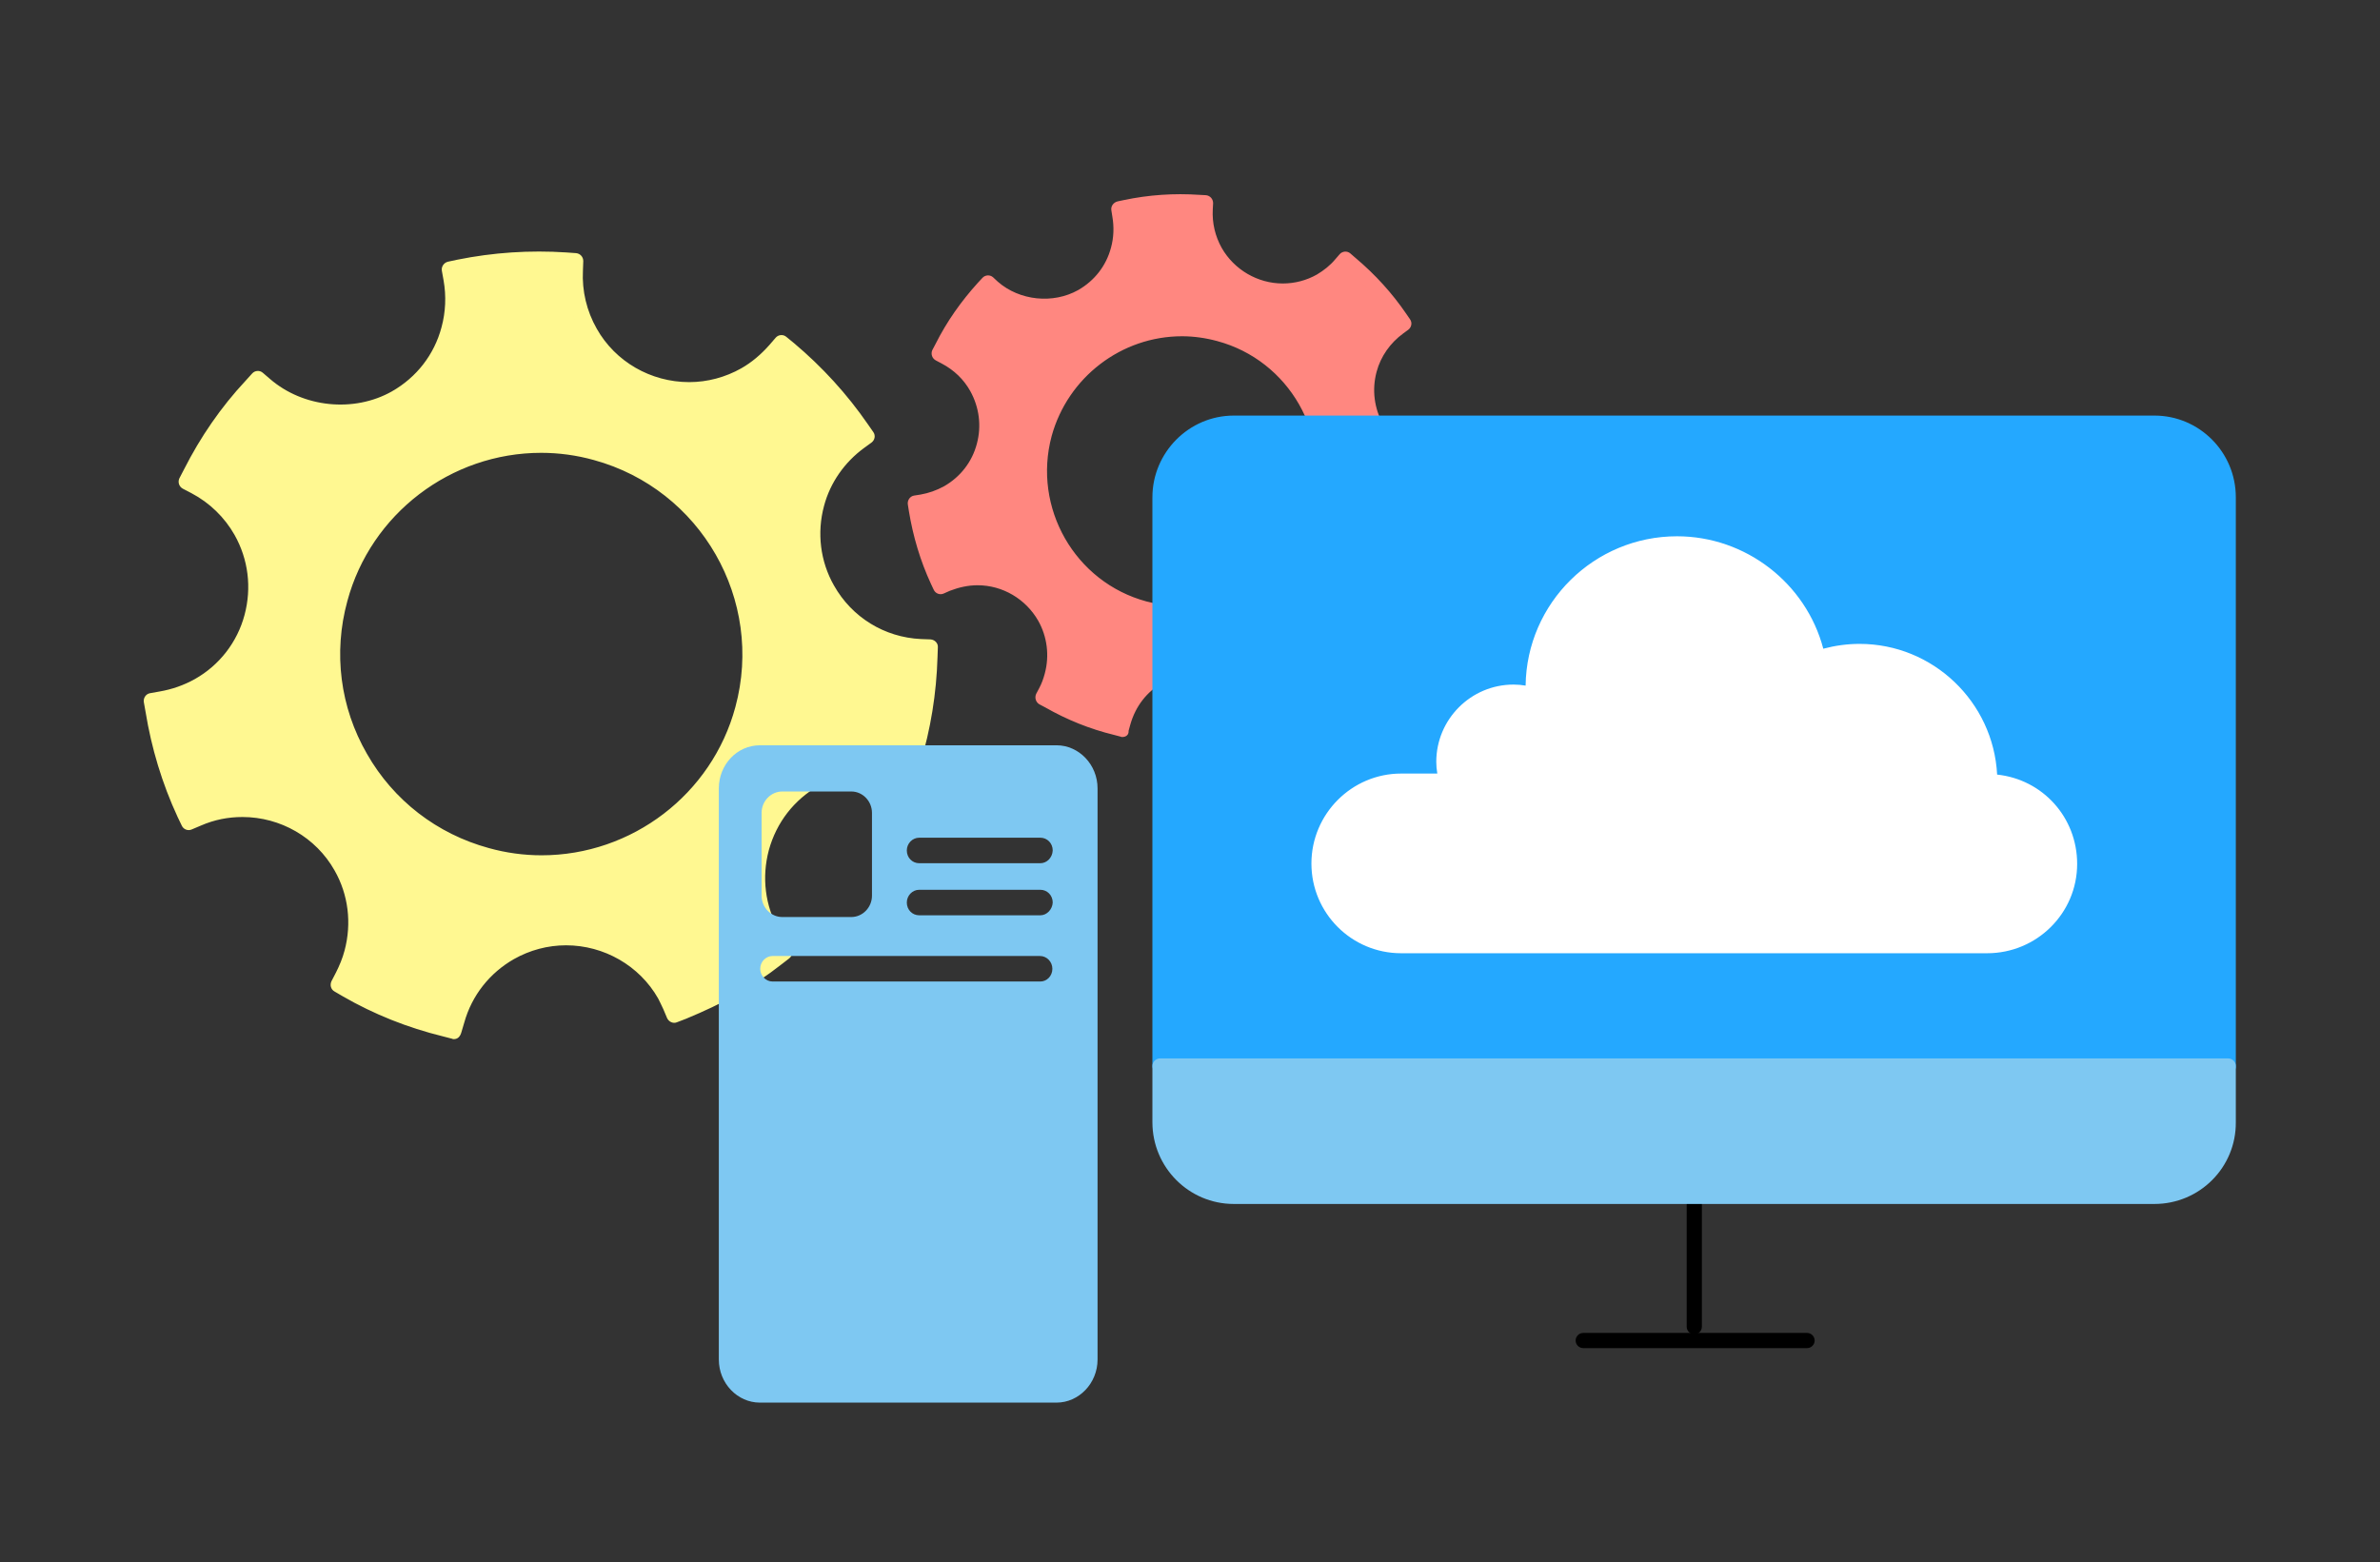 <?xml version="1.0" encoding="utf-8"?>
<!-- Generator: Adobe Illustrator 17.0.0, SVG Export Plug-In . SVG Version: 6.00 Build 0)  -->
<!DOCTYPE svg PUBLIC "-//W3C//DTD SVG 1.1//EN" "http://www.w3.org/Graphics/SVG/1.1/DTD/svg11.dtd">
<svg version="1.1" id="Layer_1" xmlns="http://www.w3.org/2000/svg" xmlns:xlink="http://www.w3.org/1999/xlink" x="0px" y="0px"
	 width="690px" height="453px" viewBox="0 73.5 690 453" enable-background="new 0 73.5 690 453" xml:space="preserve">
<rect x="0" y="73.5" width="690" height="453" fill="#333333" stroke="none"/>
<g>
	<path d="M491.2,460.4c-1.2,0-2.2-1-2.2-2.2v-37.8c0-1.2,1-2.2,2.2-2.2c1.2,0,2.2,1,2.2,2.2v37.8
		C493.4,459.4,492.4,460.4,491.2,460.4z"/>
</g>
<g>
	<path fill="#FFED6F" d="M872.7,784.5"/>
</g>
<g>
	<g>
		<path fill="#FFF891" d="M239.7,245c-4.3-7.6-5.4-16.4-3.1-24.8c2-7.2,6.4-13.6,12.4-18l2.2-1.6l-1.6-2.3
			c-5.8-8.5-12.9-16.3-21-23.1l-2.2-1.8l-1.9,2.1c-2.5,2.9-5.4,5.3-8.7,7.2c-15.8,8.9-35.9,3.4-44.9-12.4c-3.1-5.5-4.5-11.7-4.2-18
			l0.1-2.8l-2.8-0.2c-10.4-0.7-20.8,0-31,2.1l-2.8,0.6l0.5,2.8c0.9,4.8,0.6,9.8-0.6,14.5c-2.3,8.5-7.8,15.6-15.5,20
			c-12.1,6.9-27.3,5.3-37.9-3.8l-2.1-1.8l-1.9,2.1c-6.9,7.5-12.8,16-17.5,25.3l-1.3,2.5l2.5,1.3c5.6,3,10.3,7.4,13.4,12.9
			c4.3,7.6,5.5,16.4,3.2,24.9c-2.3,8.5-7.8,15.6-15.5,20c-3.4,1.9-7.1,3.2-10.9,3.9l-2.8,0.5l0.5,2.8c1.7,10.3,4.7,20.4,9.1,30
			l1.2,2.5l2.6-1.1c15.4-6.6,33.3-0.6,41.6,14c4.3,7.6,5.4,16.4,3.1,24.9c-0.6,2.3-1.5,4.7-2.7,6.8l-1.3,2.5l2.4,1.4
			c8.8,5,18.4,8.8,28.5,11.3l2.7,0.7l0.8-2.7c2.4-8.4,7.9-15.5,15.4-19.8c15.8-9,36-3.4,44.9,12.3c0.6,1.1,1.1,2.1,1.6,3.3l1.1,2.6
			l2.6-1c5.1-2.1,9.7-4.3,14.1-6.8c4.4-2.5,8.8-5.4,13.1-8.7l2.2-1.7l-1.6-2.3c-0.7-0.9-1.4-2-2-3c-4.3-7.6-5.4-16.4-3.1-24.9
			c2.3-8.5,7.8-15.6,15.5-20c7.6-4.3,16.4-5.5,24.9-3.1l2.7,0.7l0.8-2.7c3-9.8,4.6-20.1,4.9-30.3l0.1-2.8l-2.8-0.1
			C255.4,261.1,245.3,254.9,239.7,245z M215.3,279c-8.8,32.3-42,51.3-74.3,42.5c-32.3-8.8-51.3-42-42.6-74.3
			c8.8-32.3,42-51.3,74.3-42.5C205.1,213.4,224.1,246.7,215.3,279z"/>
		<path fill="#FFF891" d="M131.6,374.8c-0.2,0-0.4,0-0.5-0.1l-2.7-0.7c-10.2-2.5-20-6.4-29-11.6l-2.4-1.4c-1.1-0.6-1.4-1.9-0.9-3
			l1.3-2.5c1-2,1.9-4.1,2.5-6.4c2.1-7.9,1.1-16.2-2.9-23.2c-5.4-9.6-15.7-15.5-26.7-15.5c-4.2,0-8.2,0.8-12.1,2.5l-2.6,1.1
			c-1.1,0.5-2.4,0-2.9-1.1l-1.2-2.5c-4.5-9.7-7.6-20-9.3-30.5l-0.5-2.8c-0.2-1.2,0.6-2.4,1.8-2.6l2.8-0.5c3.5-0.6,7-1.8,10.2-3.6
			c7.1-4,12.3-10.7,14.4-18.6c2.1-7.9,1.1-16.1-2.9-23.2c-2.9-5.1-7.2-9.3-12.5-12.1l-2.5-1.3c-1.1-0.6-1.5-1.9-1-3l1.3-2.5
			c4.8-9.5,10.8-18.2,17.9-25.8l1.9-2.1c0.8-0.9,2.2-1,3.1-0.2l2.1,1.8c9.6,8.3,24.3,9.8,35.3,3.6c7.2-4.1,12.3-10.7,14.4-18.6
			c1.2-4.4,1.4-9.1,0.6-13.6l-0.5-2.8c-0.2-1.2,0.6-2.3,1.7-2.6l2.8-0.6c10.4-2.1,21-2.8,31.6-2.1l2.8,0.2c1.2,0.1,2.1,1.1,2.1,2.3
			l-0.1,2.8c-0.3,5.9,1.1,11.7,4,16.8c5.4,9.6,15.7,15.5,26.8,15.5c5.3,0,10.5-1.4,15.1-4c3-1.7,5.7-4,8.1-6.7l1.9-2.2
			c0.8-0.9,2.2-1,3.1-0.2l2.2,1.8c8.2,6.9,15.4,14.8,21.4,23.5l1.6,2.3c0.7,1,0.4,2.3-0.5,3l-2.2,1.6c-5.6,4.1-9.8,10-11.6,16.8
			c-2.1,7.8-1.1,16.1,2.9,23.1c5.2,9.2,14.6,15,25.2,15.5l2.8,0.1c1.2,0.1,2.2,1.1,2.1,2.3l-0.1,2.8c-0.3,10.6-2,21-5,30.9l-0.8,2.7
			c-0.3,1.2-1.6,1.8-2.7,1.5l-2.7-0.7c-7.8-2.2-16.2-1.1-23.2,2.9c-7.2,4.1-12.3,10.7-14.5,18.7c-2.1,7.9-1.1,16.1,2.9,23.2
			c0.6,1,1.2,2,1.9,2.8l1.6,2.3c0.7,1,0.5,2.3-0.5,3.1l-2.2,1.7c-4.2,3.3-8.7,6.3-13.3,8.9c-4.4,2.5-9.1,4.7-14.4,6.9l-2.6,1
			c-1.1,0.5-2.4-0.1-2.9-1.2l-1.1-2.6c-0.5-1.1-1-2.1-1.5-3.1c-5.4-9.5-15.7-15.4-26.7-15.4c-5.3,0-10.5,1.4-15.1,4
			c-7,4-12.2,10.5-14.4,18.4l-0.8,2.7C133.4,374.2,132.6,374.8,131.6,374.8z M101,358.3l0.5,0.3c8.7,4.9,18.1,8.7,27.9,11.1l0.6,0.2
			l0.2-0.6c2.6-9,8.4-16.5,16.5-21.1c5.3-3,11.3-4.6,17.3-4.6c12.7,0,24.4,6.8,30.7,17.8c0.6,1.2,1.2,2.3,1.7,3.5l0.3,0.6l0.6-0.2
			c5.1-2.1,9.6-4.2,13.9-6.6c4.4-2.5,8.7-5.4,12.8-8.5l0.5-0.4l-0.4-0.5c-0.7-1-1.5-2.1-2.1-3.2c-4.6-8.2-5.8-17.6-3.4-26.6
			c2.5-9.1,8.4-16.7,16.6-21.3c8-4.6,17.7-5.8,26.6-3.3l0.6,0.2l0.2-0.6c2.9-9.6,4.5-19.6,4.8-29.7l0-0.6l-0.7,0
			c-12.1-0.6-22.8-7.2-28.8-17.7c-4.6-8.1-5.8-17.5-3.4-26.5c2.1-7.7,6.8-14.6,13.3-19.2l0.5-0.4l-0.4-0.6
			c-5.8-8.4-12.7-16-20.6-22.6l-0.5-0.4l-0.4,0.5c-2.7,3.1-5.8,5.7-9.2,7.7c-5.3,3-11.2,4.6-17.3,4.6c-12.7,0-24.4-6.8-30.7-17.8
			c-3.3-5.8-4.9-12.5-4.5-19.2l0-0.6l-0.6,0c-10.2-0.7-20.4,0-30.4,2l-0.6,0.1l0.1,0.6c0.9,5.1,0.7,10.5-0.7,15.5
			c-2.5,9.1-8.4,16.7-16.5,21.3c-5.3,3-11.2,4.6-17.3,4.6c-8.5,0-16.7-3.1-23.1-8.6l-0.5-0.4l-0.4,0.5c-6.8,7.4-12.6,15.7-17.2,24.8
			l-0.3,0.6l0.6,0.3c6.1,3.2,11,8,14.3,13.8c4.6,8.1,5.8,17.6,3.4,26.6c-2.5,9.1-8.3,16.7-16.6,21.3c-3.7,2.1-7.6,3.4-11.6,4.1
			l-0.6,0.1l0.1,0.6c1.6,10.2,4.6,20.1,8.9,29.4l0.3,0.6l0.6-0.3c4.4-1.9,9.1-2.9,13.9-2.9c12.6,0,24.3,6.8,30.5,17.8
			c4.6,8.1,5.7,17.5,3.3,26.6c-0.7,2.6-1.7,5-2.8,7.3L101,358.3z M157,325.9c-5.5,0-11.1-0.7-16.5-2.2c-16.2-4.4-29.7-14.8-38-29.4
			c-8.3-14.5-10.5-31.5-6.1-47.7c7.4-27.3,32.3-46.3,60.5-46.3c5.5,0,11.1,0.7,16.5,2.2c33.4,9.1,53.2,43.6,44.1,77
			C210.1,306.8,185.2,325.9,157,325.9z M156.9,204.8c-26.2,0-49.4,17.7-56.2,43c-4.1,15-2.1,30.8,5.7,44.3
			c7.7,13.5,20.3,23.2,35.3,27.3c5,1.4,10.2,2.1,15.3,2.1c26.2,0,49.4-17.7,56.2-43c8.4-31-10-63.1-41-71.6
			C167.2,205.5,162,204.8,156.9,204.8z"/>
	</g>
	<g>
		<path fill="#FF8780" d="M417.7,209.2c-7.7-0.4-14.6-4.6-18.4-11.3c-2.9-5.2-3.7-11.2-2.1-17c1.3-4.9,4.4-9.3,8.5-12.3l1.5-1.1
			l-1.1-1.6c-4-5.8-8.8-11.1-14.3-15.8l-1.5-1.3l-1.3,1.5c-1.7,2-3.7,3.6-5.9,4.9c-10.8,6.1-24.5,2.3-30.7-8.5
			c-2.1-3.7-3.1-8-2.9-12.3l0.1-1.9l-1.9-0.1c-7.1-0.5-14.2,0-21.2,1.4l-1.9,0.4l0.3,1.9c0.6,3.3,0.4,6.7-0.4,9.9
			c-1.6,5.8-5.3,10.7-10.6,13.7c-8.3,4.7-18.7,3.6-25.9-2.6l-1.4-1.3l-1.3,1.4c-4.7,5.1-8.8,11-12,17.3l-0.9,1.7l1.7,0.9
			c3.9,2,7,5.1,9.2,8.8c3,5.2,3.7,11.2,2.1,17c-1.6,5.8-5.3,10.7-10.6,13.7c-2.3,1.3-4.8,2.2-7.5,2.6l-1.9,0.3l0.3,1.9
			c1.1,7.1,3.2,14,6.2,20.5l0.8,1.7l1.8-0.8c10.5-4.5,22.7-0.4,28.4,9.6c2.9,5.2,3.7,11.2,2.1,17c-0.4,1.6-1,3.2-1.8,4.7l-0.9,1.7
			l1.7,0.9c6,3.4,12.5,6,19.4,7.7l1.9,0.5l0.5-1.8c1.6-5.8,5.4-10.6,10.6-13.5c10.8-6.1,24.6-2.3,30.7,8.4c0.4,0.7,0.7,1.5,1.1,2.2
			l0.7,1.8l1.8-0.7c3.5-1.4,6.6-2.9,9.7-4.6c3-1.7,6-3.7,8.9-5.9l1.5-1.2l-1.1-1.6c-0.5-0.6-1-1.3-1.4-2.1c-2.9-5.2-3.7-11.2-2.1-17
			c1.6-5.8,5.3-10.7,10.6-13.7c5.2-3,11.2-3.7,17-2.1l1.8,0.5l0.6-1.8c2-6.7,3.1-13.7,3.3-20.7l0-1.9L417.7,209.2z M382.6,221
			c-6,22-28.7,35.1-50.8,29.1c-22.1-6-35.1-28.7-29.1-50.8c6-22,28.7-35.1,50.8-29.1C375.6,176.3,388.6,199,382.6,221z"/>
		<path fill="#FF8780" d="M325.4,287.2c-0.2,0-0.4,0-0.5-0.1l-1.9-0.5c-7-1.7-13.7-4.4-20-8l-1.7-0.9c-1-0.6-1.4-1.9-0.9-3l0.9-1.7
			c0.7-1.3,1.2-2.7,1.6-4.2c1.4-5.2,0.7-10.7-1.9-15.3c-3.6-6.3-10.3-10.3-17.6-10.3c-2.7,0-5.4,0.6-8,1.6l-1.8,0.8
			c-1.1,0.5-2.4,0-2.9-1.1l-0.8-1.7c-3.1-6.7-5.2-13.8-6.4-21.1l-0.3-1.9c-0.2-1.2,0.6-2.4,1.8-2.6l1.9-0.3c2.3-0.4,4.6-1.2,6.8-2.4
			c4.7-2.7,8.1-7,9.5-12.3c1.4-5.2,0.7-10.6-1.9-15.3c-1.9-3.4-4.7-6.1-8.3-8l-1.7-0.9c-1.1-0.6-1.5-1.9-1-3l0.9-1.7
			c3.3-6.6,7.5-12.5,12.3-17.8l1.3-1.4c0.8-0.9,2.2-1,3.1-0.2l1.4,1.3c6.3,5.5,16,6.5,23.3,2.4c4.7-2.7,8.1-7,9.5-12.3
			c0.8-2.9,0.9-6,0.4-8.9l-0.3-1.9c-0.2-1.2,0.6-2.3,1.8-2.6l1.9-0.4c7.1-1.5,14.5-2,21.8-1.5l1.9,0.1c1.2,0.1,2.1,1.1,2.1,2.3
			l-0.1,1.9c-0.2,3.9,0.7,7.7,2.6,11.1c3.6,6.3,10.4,10.3,17.7,10.3c3.5,0,6.9-0.9,9.9-2.6c2-1.2,3.8-2.6,5.3-4.4l1.3-1.5
			c0.8-0.9,2.2-1,3.1-0.2l1.5,1.3c5.7,4.8,10.6,10.2,14.7,16.2l1.1,1.6c0.7,1,0.4,2.3-0.5,3l-1.5,1.1c-3.7,2.7-6.5,6.6-7.7,11.1
			c-1.4,5.2-0.7,10.6,1.9,15.3c3.5,6.1,9.7,9.9,16.6,10.2l1.9,0.1c1.2,0.1,2.1,1.1,2.1,2.3l0,1.9c-0.2,7.3-1.4,14.5-3.4,21.3
			l-0.6,1.8c-0.3,1.1-1.6,1.8-2.7,1.5l-1.8-0.5c-5.2-1.4-10.7-0.7-15.3,1.9c-4.7,2.7-8.1,7.1-9.6,12.3c-1.4,5.2-0.7,10.6,1.9,15.3
			c0.4,0.6,0.8,1.3,1.2,1.8l1.1,1.6c0.7,1,0.5,2.3-0.5,3.1l-1.5,1.2c-3,2.3-6.1,4.3-9.2,6.1c-3,1.7-6.2,3.2-9.9,4.8l-1.8,0.7
			c-1.1,0.5-2.4-0.1-2.9-1.2l-0.7-1.8c-0.3-0.7-0.6-1.4-1-2c-3.6-6.3-10.3-10.2-17.7-10.2c-3.5,0-6.9,0.9-10,2.6
			c-4.7,2.6-8,6.9-9.5,12.2l-0.5,1.8C327.3,286.6,326.4,287.2,325.4,287.2z M305.4,275c5.8,3.2,12,5.7,18.4,7.3
			c1.9-6.2,5.9-11.4,11.5-14.6c3.7-2.1,7.9-3.2,12.2-3.2c8.9,0,17.2,4.8,21.6,12.5c0.4,0.7,0.8,1.5,1.1,2.2c3.4-1.4,6.4-2.9,9.1-4.4
			c2.9-1.6,5.7-3.5,8.5-5.6c-0.5-0.6-0.9-1.3-1.4-2.1c-3.3-5.7-4.1-12.4-2.4-18.7c1.7-6.4,5.9-11.7,11.7-15
			c5.5-3.2,12.2-4.1,18.4-2.4c1.9-6.3,3-12.9,3.2-19.6c-8.4-0.5-15.9-5.1-20-12.5c-3.2-5.7-4.1-12.3-2.4-18.7
			c1.5-5.4,4.7-10.1,9.1-13.4c-3.8-5.5-8.4-10.6-13.6-15c-1.8,2.1-3.9,3.8-6.3,5.2c-3.7,2.1-7.9,3.2-12.2,3.2
			c-8.9,0-17.2-4.8-21.6-12.5c-2.3-4-3.4-8.6-3.2-13.2c-6.7-0.4-13.5,0-20.1,1.4c0.6,3.5,0.4,7.2-0.5,10.7
			c-1.7,6.4-5.9,11.7-11.6,15c-8.8,5-20.5,3.9-28.2-2.7c-4.4,4.8-8.3,10.3-11.3,16.4c4.2,2.3,7.6,5.6,9.8,9.6
			c3.2,5.7,4.1,12.3,2.4,18.7c-1.7,6.4-5.9,11.7-11.6,15c-2.5,1.4-5.2,2.4-7.9,2.9c1.1,6.7,3.1,13.2,5.9,19.4c3-1.3,6.2-1.9,9.5-1.9
			c8.9,0,17.1,4.8,21.5,12.5c3.2,5.7,4.1,12.3,2.3,18.7C306.8,271.8,306.2,273.5,305.4,275z M342.7,253.8c-3.8,0-7.7-0.5-11.4-1.5
			c-23.2-6.3-36.9-30.3-30.7-53.5c5.2-18.9,22.4-32.2,42.1-32.2c3.8,0,7.7,0.5,11.5,1.5c23.2,6.3,36.9,30.3,30.6,53.5
			C379.6,240.6,362.3,253.8,342.7,253.8z M342.7,171c-17.6,0-33.1,11.9-37.8,28.9c-5.6,20.8,6.7,42.4,27.5,48
			c3.4,0.9,6.8,1.4,10.3,1.4c17.6,0,33.1-11.9,37.7-28.9c5.7-20.8-6.7-42.4-27.5-48C349.6,171.5,346.1,171,342.7,171z"/>
	</g>
</g>
<g>
	<path d="M523.9,464.4H459c-1.2,0-2.2-1-2.2-2.2c0-1.2,1-2.2,2.2-2.2h64.9c1.2,0,2.2,1,2.2,2.2C526.1,463.4,525.1,464.4,523.9,464.4
		z"/>
</g>
<g>
	<g>
		<path fill="#24A8FF" d="M646,217.7c0-11.8-9.6-21.4-21.4-21.4H357.7c-11.8,0-21.4,9.6-21.4,21.4v164.9H646V217.7z"/>
		<path fill="#24A8FF" d="M646,384.8H336.3c-1.2,0-2.2-1-2.2-2.2V217.7c0-13,10.6-23.7,23.6-23.7h266.9c13,0,23.6,10.6,23.6,23.7
			v164.9C648.3,383.8,647.3,384.8,646,384.8z M338.6,380.4h305.3V217.7c0-10.6-8.6-19.2-19.2-19.2H357.7c-10.6,0-19.2,8.6-19.2,19.2
			V380.4z"/>
	</g>
	<g>
		<path fill="#7EC8F2" d="M336.3,382.6v16.3c0,11.8,9.6,21.4,21.4,21.4h266.9c11.8,0,21.4-9.6,21.4-21.4v-16.3H336.3z"/>
		<path fill="#7EC8F2" d="M624.6,422.6H357.7c-13,0-23.6-10.6-23.6-23.7v-16.3c0-1.2,1-2.2,2.2-2.2H646c1.2,0,2.2,1,2.2,2.2v16.3
			C648.3,412,637.7,422.6,624.6,422.6z M338.6,384.8v14.1c0,10.6,8.6,19.2,19.2,19.2h266.9c10.6,0,19.2-8.6,19.2-19.2v-14.1H338.6z"
			/>
	</g>
</g>
<g>
	<path fill="#FFFFFF" d="M406.2,300.1h13.3c-0.5-1.8-0.8-3.7-0.8-5.6c0-11.1,9-20.1,20.2-20.1c2,0,4,0.3,5.8,0.9
		c0-0.8-0.1-1.5-0.1-2.2c0-23,18.7-41.7,41.7-41.7c20.1,0,36.9,14.2,40.8,33.2c3.8-1.3,7.9-2,12.1-2c20.8,0,37.7,16.9,37.7,37.7v0
		c12.8,0.4,23.2,10.9,23.2,23.8c0,13.2-10.7,23.8-23.8,23.8H406.2c-13.2,0-23.8-10.7-23.8-23.8C382.4,310.7,393.1,300.1,406.2,300.1
		z"/>
	<path fill="#FFFFFF" d="M576.1,349.9H406.2c-14.4,0-26-11.7-26-26c0-14.4,11.7-26.1,26-26.1h10.5c-0.2-1.1-0.3-2.3-0.3-3.4
		c0-12.3,10-22.4,22.4-22.4c1.2,0,2.3,0.1,3.5,0.3c0.3-24,19.9-43.3,43.9-43.3c19.9,0,37.4,13.6,42.4,32.6c3.4-0.9,6.9-1.4,10.5-1.4
		c21.3,0,38.8,16.8,39.9,37.9c13.2,1.4,23.2,12.4,23.2,25.9C602.2,338.3,590.5,349.9,576.1,349.9z M406.2,302.3
		c-11.9,0-21.6,9.7-21.6,21.6c0,11.9,9.7,21.6,21.6,21.6h169.9c11.9,0,21.6-9.7,21.6-21.6c0-11.8-9.2-21.2-21-21.6
		c-1.2,0-2.2-1-2.2-2.2c0-19.6-15.9-35.5-35.5-35.5c-3.8,0-7.7,0.6-11.4,1.9c-0.6,0.2-1.3,0.1-1.8-0.2c-0.6-0.3-0.9-0.9-1.1-1.5
		c-3.8-18.2-20-31.4-38.6-31.4c-21.8,0-39.5,17.7-39.5,39.5c0,0.5,0,1,0.1,1.5l0,0.6c0,0.7-0.3,1.4-0.8,1.9c-0.6,0.5-1.3,0.6-2,0.4
		c-1.7-0.5-3.4-0.8-5.2-0.8c-9.9,0-17.9,8-17.9,17.9c0,1.7,0.2,3.4,0.7,5c0.2,0.7,0.1,1.4-0.4,2c-0.4,0.6-1.1,0.9-1.8,0.9H406.2z"/>
</g>
<g>
	<path fill="#7EC8F2" d="M306.3,289.6h-86c-6.6,0-11.9,5.6-11.9,12.5v165.6c0,6.9,5.4,12.5,11.9,12.5h86c6.5,0,11.9-5.6,11.9-12.5
		V302.1C318.2,295.2,312.8,289.6,306.3,289.6z M220.8,309.2c0-3.4,2.7-6.2,6-6.2h20c3.3,0,6,2.8,6,6.2v24c0,3.4-2.7,6.2-6,6.2h-20
		c-3.3,0-6-2.8-6-6.2V309.2z M301.6,358.1H224c-2,0-3.6-1.7-3.6-3.7c0-2,1.6-3.7,3.6-3.7h77.5c2,0,3.6,1.7,3.6,3.7
		C305.1,356.5,303.5,358.1,301.6,358.1z M301.6,338.9h-35.1c-2,0-3.6-1.6-3.6-3.7c0-2,1.6-3.7,3.6-3.7h35.1c2,0,3.6,1.6,3.6,3.7
		C305.1,337.2,303.5,338.9,301.6,338.9z M301.6,323.8h-35.1c-2,0-3.6-1.6-3.6-3.7c0-2,1.6-3.7,3.6-3.7h35.1c2,0,3.6,1.6,3.6,3.7
		C305.1,322.2,303.5,323.8,301.6,323.8z"/>
</g>
</svg>
